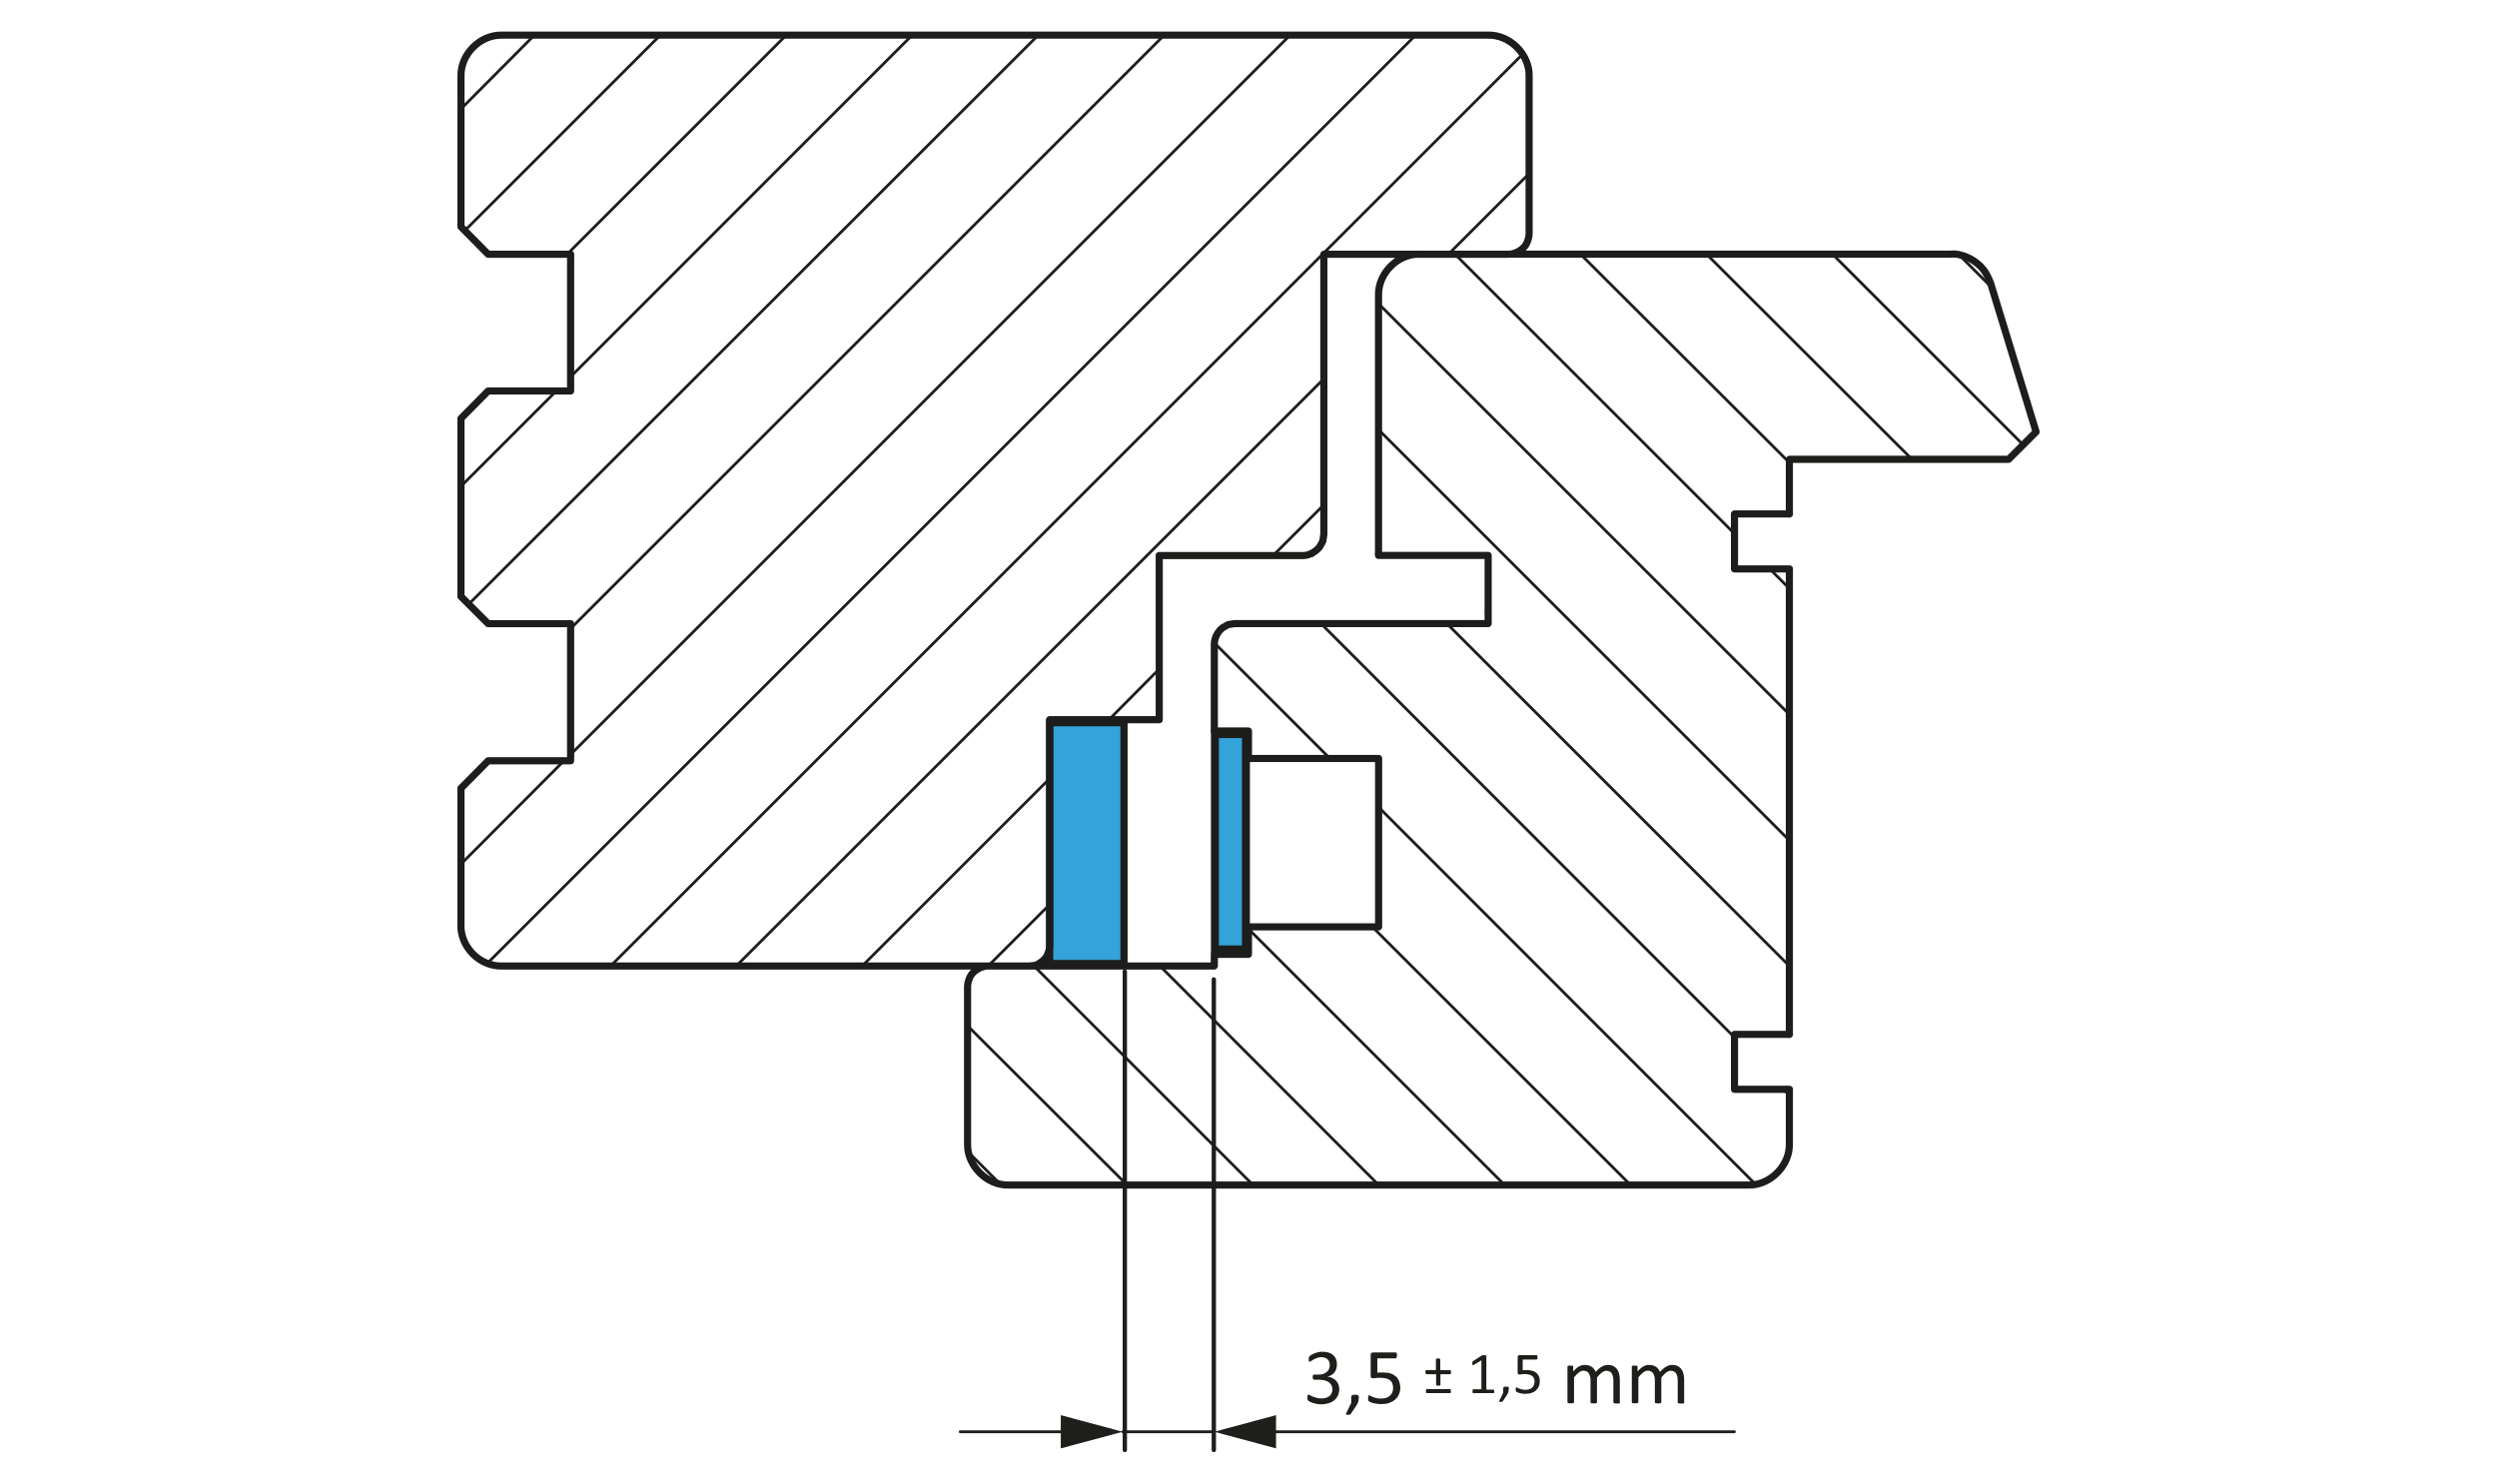 <?xml version="1.0" encoding="UTF-8"?><svg xmlns="http://www.w3.org/2000/svg" viewBox="0 0 248.03 147.4"><defs><style>.cls-1{stroke-width:.79px;}.cls-1,.cls-2,.cls-3,.cls-4{stroke:#1d1d1b;}.cls-1,.cls-3{fill:#33a3d9;stroke-miterlimit:10;}.cls-5{fill:#1e1e1b;}.cls-2{stroke-width:.28px;}.cls-2,.cls-6,.cls-7,.cls-4{fill:none;stroke-linecap:round;stroke-linejoin:round;}.cls-6{stroke-width:.28px;}.cls-6,.cls-7{stroke:#1e1e1b;}.cls-7{stroke-width:.43px;}.cls-3{stroke-width:.71px;}.cls-4{stroke-width:.71px;}</style></defs><g id="Bemaßung"><line class="cls-6" x1="172.28" y1="142.24" x2="125.63" y2="142.24"/><polygon class="cls-5" points="126.75 140.59 120.61 142.24 126.75 143.89 126.75 140.59"/><line class="cls-6" x1="106.49" y1="142.24" x2="95.38" y2="142.24"/><polygon class="cls-5" points="105.37 140.59 111.52 142.24 105.37 143.89 105.37 140.59"/><line class="cls-6" x1="120.61" y1="142.24" x2="111.52" y2="142.24"/><line class="cls-7" x1="111.73" y1="96.5" x2="111.73" y2="144.05"/><path class="cls-5" d="m133.03,137.98c0,.23-.04.44-.12.63s-.2.35-.35.48-.34.24-.56.31-.47.11-.75.11c-.17,0-.33-.01-.47-.04s-.28-.06-.39-.1-.21-.08-.29-.12-.12-.07-.14-.09-.03-.04-.04-.05-.02-.04-.03-.07-.01-.06-.02-.1,0-.08,0-.14c0-.09,0-.16.03-.2.02-.04.05-.05.08-.05.02,0,.07.02.14.06s.16.09.27.13.24.09.39.13.31.06.5.06.33-.02.46-.07c.13-.04.25-.11.34-.19s.16-.18.2-.29c.05-.11.07-.23.07-.36,0-.14-.03-.27-.09-.39-.06-.11-.14-.21-.25-.3-.11-.08-.25-.15-.41-.19s-.35-.07-.55-.07h-.5s-.04,0-.06-.01c-.02,0-.04-.02-.05-.04-.01-.02-.03-.05-.04-.08s-.01-.08-.01-.13c0-.05,0-.09.01-.12s.02-.06.03-.08.03-.03.05-.04.04-.01.06-.01h.44c.17,0,.33-.02.46-.07s.25-.11.35-.19.17-.18.22-.3.08-.25.08-.39c0-.1-.02-.2-.05-.3s-.08-.18-.15-.25-.15-.13-.26-.17-.23-.06-.37-.06c-.15,0-.29.02-.42.07s-.24.09-.34.15-.18.1-.25.15-.11.07-.14.07c-.02,0-.03,0-.05,0s-.03-.02-.04-.04-.02-.05-.02-.08,0-.08,0-.14c0-.04,0-.07,0-.1s0-.06.02-.08.02-.04.03-.06.03-.04.05-.06.07-.06.15-.11.17-.09.28-.14.24-.08.38-.12.3-.05.47-.05c.23,0,.44.03.62.09s.32.14.44.25.21.24.27.39.09.32.09.51c0,.16-.02.31-.06.44s-.1.26-.18.36-.18.2-.3.27-.25.13-.41.15h0c.17.03.33.07.48.14s.27.16.37.26.19.23.24.37.09.29.09.45Z"/><path class="cls-5" d="m134.96,138.86c0,.08,0,.16-.01.22s-.02.13-.04.19-.04.12-.07.18-.07.12-.11.19l-.54.8s-.03.03-.04.05-.04.02-.06.04-.05.02-.09.02-.07,0-.12,0c-.04,0-.08,0-.11,0s-.05-.01-.06-.02-.02-.02-.02-.04,0-.03.01-.05l.52-1.07v-.5c0-.07,0-.13.02-.17s.04-.07.07-.09.07-.04.12-.04.1-.01.17-.01.12,0,.17.01.09.02.12.04.05.05.07.09.02.1.02.17Z"/><path class="cls-5" d="m139.1,137.8c0,.27-.05.51-.14.72s-.22.39-.39.53-.37.25-.6.33-.49.11-.77.11c-.16,0-.3-.01-.45-.03s-.27-.05-.38-.08-.2-.06-.27-.1-.12-.06-.13-.07-.03-.04-.04-.05-.02-.03-.02-.06-.01-.05-.01-.08,0-.07,0-.12c0-.04,0-.08,0-.12s.01-.06.02-.09.02-.04.04-.05.03-.02.05-.02c.03,0,.07.02.12.05s.13.07.22.11.21.07.34.11.3.05.49.05c.17,0,.33-.02.48-.06s.27-.11.38-.2.19-.2.25-.33.09-.3.09-.49c0-.16-.03-.3-.08-.43s-.13-.23-.23-.31-.24-.14-.4-.18-.35-.06-.58-.06c-.16,0-.3,0-.41.02s-.22.02-.32.02c-.07,0-.12-.02-.16-.05s-.05-.1-.05-.2v-2.06c0-.09.02-.15.06-.19s.1-.06.17-.06h2.24s.04,0,.06.02.04.03.05.05.02.05.03.09,0,.08,0,.13c0,.09-.01.17-.04.22s-.06.08-.1.08h-1.81v1.42c.09-.01.18-.02.27-.02s.2,0,.32,0c.28,0,.52.03.73.1.21.07.38.17.52.29s.24.28.32.46c.07.18.11.38.11.6Z"/><path class="cls-5" d="m144.14,136.31c0,.07-.01.12-.03.16s-.05.05-.08.05h-.95v1.05s0,.03-.01.04c0,.01-.02.02-.04.03s-.04.01-.06.02c-.03,0-.06,0-.1,0s-.07,0-.1,0c-.03,0-.05-.01-.07-.02s-.03-.02-.04-.03c0,0-.01-.02-.01-.04v-1.05h-.95s-.05-.02-.08-.05-.03-.09-.03-.16c0-.04,0-.07,0-.09,0-.03.01-.05.02-.06s.02-.03.03-.04.03-.01.04-.01h.95v-1.06s0-.03.01-.04.02-.02.04-.03c.02,0,.04-.01.07-.02s.06,0,.1,0,.07,0,.1,0,.05.01.06.02c.02,0,.03.02.04.03s.01.02.01.04v1.06h.96s.03,0,.04.01.02.02.04.04.02.04.02.06c0,.03,0,.06,0,.09Zm-.02,1.9s0,.07,0,.1c0,.03-.01.05-.02.06-.01.02-.02.03-.03.03s-.02,0-.04,0h-2.29s-.03,0-.04,0-.02-.02-.03-.03c0-.02-.02-.04-.02-.06,0-.03-.01-.06-.01-.1s0-.07,0-.1.01-.05.02-.06c0-.02.02-.03.03-.04.01,0,.03-.01.04-.01h2.29s.03,0,.04.01c.01,0,.02.02.03.04,0,.02.02.04.02.06s0,.06,0,.1Z"/><path class="cls-5" d="m148.43,138.22s0,.07,0,.09-.01.05-.02.06-.02.03-.03.03-.03,0-.04,0h-1.98s-.03,0-.04,0-.02-.02-.03-.03-.02-.04-.02-.06,0-.06,0-.09c0-.04,0-.07,0-.09s.01-.05.02-.06c0-.02.02-.03.03-.04.01,0,.03-.01.04-.01h.79v-2.88l-.73.44s-.07.03-.09.04-.04,0-.05-.01-.02-.03-.03-.06,0-.07,0-.11c0-.03,0-.06,0-.08s0-.04.01-.06.01-.03.02-.04.02-.02.04-.04l.87-.56s.02-.01.03-.01.03,0,.04-.01.04,0,.06,0c.02,0,.05,0,.09,0,.05,0,.09,0,.12,0s.06,0,.07.02.03.02.04.03c0,.01,0,.02,0,.03v3.33h.69s.03,0,.04.01c.01,0,.02.02.03.04,0,.02.02.04.02.06s0,.06,0,.09Z"/><path class="cls-5" d="m149.85,138c0,.06,0,.12,0,.17s-.02.1-.03.14-.03.09-.05.13c-.02.04-.05.09-.08.14l-.4.6s-.02.03-.03.04-.03.02-.05.03-.04.01-.06.02c-.02,0-.06,0-.09,0-.03,0-.06,0-.08,0-.02,0-.04,0-.05-.02s-.02-.02-.02-.03,0-.03.01-.04l.39-.81v-.38c0-.05,0-.09.02-.13s.03-.05.05-.07.05-.03.09-.03.08,0,.13,0,.09,0,.13,0,.06.02.09.03.04.04.05.07.02.07.02.13Z"/><path class="cls-5" d="m152.95,137.2c0,.2-.03.38-.1.54s-.17.29-.29.4c-.12.11-.27.19-.45.25s-.36.08-.58.08c-.12,0-.23,0-.33-.02-.11-.02-.2-.04-.28-.06-.08-.02-.15-.05-.2-.07s-.09-.04-.1-.06-.02-.03-.03-.04-.01-.03-.02-.04,0-.04-.01-.06,0-.06,0-.09c0-.03,0-.06,0-.09,0-.03,0-.05.02-.06,0-.02.02-.03.03-.04s.02-.01.04-.01c.02,0,.05.01.09.04.04.03.1.05.17.08s.16.05.26.08.22.04.36.04c.13,0,.25-.02.36-.05s.2-.08.28-.15.14-.15.19-.25c.04-.1.07-.22.07-.37,0-.12-.02-.23-.06-.32s-.1-.17-.18-.23c-.08-.06-.18-.11-.3-.14s-.27-.05-.43-.05c-.12,0-.22,0-.31.02s-.17.02-.24.02c-.05,0-.09-.01-.12-.04s-.04-.07-.04-.15v-1.54c0-.06.02-.11.05-.14s.07-.05.13-.05h1.68s.03,0,.05.01c.01,0,.03.02.04.04s.02.04.02.07,0,.06,0,.1c0,.07,0,.12-.03.16-.02.04-.04.06-.08.06h-1.36v1.06c.07,0,.13-.02.2-.02.07,0,.15,0,.24,0,.21,0,.39.03.55.08s.29.12.39.22c.1.1.18.21.24.34s.08.28.08.45Z"/><path class="cls-5" d="m160.92,139.32s0,.04-.02.05-.03.03-.05.04-.06.02-.1.02-.09,0-.16,0-.12,0-.16,0-.08-.01-.1-.02-.04-.02-.05-.04-.02-.03-.02-.05v-2.14c0-.15-.01-.28-.04-.41s-.07-.23-.12-.32-.13-.16-.22-.2-.19-.07-.31-.07c-.15,0-.3.06-.45.17s-.31.28-.49.5v2.46s0,.04-.02.05-.03.03-.05.04-.06.02-.1.02-.09,0-.16,0-.11,0-.15,0-.08-.01-.1-.02-.04-.02-.05-.04-.01-.03-.01-.05v-2.14c0-.15-.01-.28-.04-.41s-.07-.23-.13-.32-.13-.16-.22-.2-.19-.07-.31-.07c-.15,0-.3.06-.45.17s-.31.28-.49.5v2.46s0,.04-.02.05-.03.03-.05.04-.06.02-.1.02-.1,0-.16,0-.11,0-.16,0-.07-.01-.1-.02-.04-.02-.05-.04-.01-.03-.01-.05v-3.52s0-.04.01-.05.02-.03.05-.04.05-.02.09-.02.08,0,.14,0,.1,0,.14,0,.07.01.09.02.04.02.04.04.01.03.01.05v.46c.2-.22.39-.38.58-.49s.37-.15.56-.15c.15,0,.28.02.39.05s.22.08.31.14.16.13.23.22.11.18.16.28c.12-.13.23-.24.33-.32s.21-.16.3-.21.19-.09.29-.12.19-.04.28-.04c.23,0,.42.04.57.12s.28.19.37.32.16.29.2.47.06.37.06.56v2.22Z"/><path class="cls-5" d="m167.31,139.32s0,.04-.02.05-.03.03-.05.04-.06.02-.1.02-.09,0-.16,0-.12,0-.16,0-.08-.01-.1-.02-.04-.02-.05-.04-.02-.03-.02-.05v-2.14c0-.15-.01-.28-.04-.41s-.07-.23-.12-.32-.13-.16-.22-.2-.19-.07-.31-.07c-.15,0-.3.06-.45.17s-.31.28-.49.5v2.46s0,.04-.02.05-.03.03-.05.04-.06.02-.1.02-.09,0-.16,0-.11,0-.15,0-.08-.01-.1-.02-.04-.02-.05-.04-.01-.03-.01-.05v-2.14c0-.15-.01-.28-.04-.41s-.07-.23-.13-.32-.13-.16-.22-.2-.19-.07-.31-.07c-.15,0-.3.06-.45.17s-.32.28-.49.5v2.46s0,.04-.02.05-.03.03-.05.04-.06.02-.1.02-.09,0-.16,0-.11,0-.16,0-.08-.01-.1-.02-.04-.02-.05-.04-.01-.03-.01-.05v-3.52s0-.04.01-.05.02-.03.05-.04.05-.02.09-.02.08,0,.14,0,.1,0,.14,0,.07.01.09.02.04.02.04.04.01.03.01.05v.46c.2-.22.39-.38.58-.49s.37-.15.56-.15c.15,0,.28.02.39.05s.22.08.31.14.16.13.23.22.11.18.16.28c.12-.13.23-.24.33-.32s.21-.16.3-.21.19-.09.29-.12.19-.04.28-.04c.23,0,.42.04.57.12s.28.19.37.32.16.29.2.47.06.37.06.56v2.22Z"/><line class="cls-7" x1="120.57" y1="97.3" x2="120.57" y2="144.05"/><rect class="cls-3" x="104.27" y="71.8" width="7.38" height="23.92"/><rect class="cls-1" x="120.68" y="72.93" width="3.08" height="21.39"/></g><g id="Ebene_1"><path class="cls-2" d="m98.15,95.97l6.12-6.12m22.19-34.66l5.05-5.05m-21.36,21.36l5.01-5.05m-29.51,29.51l18.63-18.63m39.6-52.08l8.02-8.02m-78.76,78.73l58.37-58.34m-70.85,58.34L151.27,5.36M48.38,95.73L140.62,3.49M56.68,74.96L128.15,3.49M45.79,85.84l10.23-10.26m.66-13.13L115.64,3.49M46.55,60.03L103.13,3.49m-46.45,33.94L90.61,3.49m-44.82,44.82l9.47-9.47m1.07-13.58L78.1,3.49m-31.93,19.42L65.59,3.49m-19.8,7.33l7.29-7.33m70.05,58.51l-.59-.21m24.02.03l-.52.14m1.76-1.69l-.17.48m-10.92-5.74l.21.17m1.04,6.77l-.28-.14m-7.26-6.64h-7.91m23.53,6.77h-8.09m9.85-5.05v3.35m-3.94-5.08h1.87m-5.05,0h1.42m-5.18,0h1.35m-4.25,6.77l-10.89.03"/><path class="cls-2" d="m197.82,28.54l-3.21-3.21m6.36,18.87l-18.94-18.94m7.91,20.39l-20.42-20.39m8.22,20.7l-20.74-20.7m15.28,27.75l-27.75-27.75m33.21,33.21l-1.94-1.94m1.94,14.45l-40.81-40.81m40.81,53.32l-40.81-40.81m40.81,53.29l-34.01-34.01m28.55,41.09l-41.06-41.09"/><line class="cls-4" x1="177.46" y1="108.24" x2="177.74" y2="108.48"/><path class="cls-2" d="m132.12,75.37l-11.44-11.44m53.51,53.54l-37.27-37.3m25.06,37.57l-25.64-25.64m13.13,25.64l-25.47-25.47m12.96,25.47l-21.74-21.77m9.26,21.77l-21.77-21.77m9.26,21.77l-15.86-15.83m3.28,15.76l-3.18-3.18"/><path class="cls-4" d="m147.81,3.49H49.87m-4.08,4.08c-.05-2.18,1.9-4.13,4.08-4.08m-4.08,19.04V7.57m10.89,17.69h-8.19m-2.7-2.73l2.7,2.73m8.19,13.58v-13.58m-8.19,13.58h8.19m-10.89,2.73l2.7-2.73m-2.7,20.42v-17.69m10.89,20.39h-8.19m-2.7-2.7l2.7,2.7m8.19,13.62v-13.62m-8.19,13.62h8.19m-10.89,16.31v-13.58m2.7-2.73l-2.7,2.73m106.1-55.12V7.57m-2.04,17.69c.6,0,1.31-.38,1.66-.86.22-.31.38-.83.38-1.21m-4.08-19.7c2.17-.05,4.13,1.91,4.08,4.08m-20.39,17.69h18.35m-18.35,27.85v-27.85m-2.04,29.93c.6,0,1.27-.4,1.62-.86l.21-.37c.04-.07.08-.11.1-.18l.07-.44.03-.22m-16.35,2.07h14.31m-79.59,40.78h51.7m-55.78-4.08c-.04,2.2,1.87,4.13,4.08,4.08m54.4-2.04v-22.43m-2.7,24.47h.66m2.04-2.04c0,.38-.16.9-.38,1.21-.2.28-.71.66-1.04.76l-.41.05-.21.02m12.93-24.47v-16.31m-10.89,16.31h10.89m-17,24.47h22.46m-24.5,17.69v-15.66m2.04-2.04c-.59,0-1.31.39-1.66.86-.22.3-.37.81-.38,1.18m4.08,19.73c-2.16.05-4.13-1.92-4.08-4.08m77.55,4.08h-73.47m77.55-9.5v5.43m0-57.13v46.24m0-57.13v5.43m-4.08,66.66c2.16.05,4.13-1.92,4.08-4.08m-27.92-88.4h43.99m-56.88,29.93v-25.85m4.08-4.08c-2.18-.05-4.12,1.9-4.08,4.08m10.89,25.85h-10.89m10.89,6.77v-6.77m-25.16,6.77h25.07m-27.11,10.68v-8.64m2.04-2.04l-.22.03-.44.07c-.08.03-.11.06-.18.1l-.37.21c-.49.37-.82,1.01-.83,1.62m3.39,8.64h-3.39m3.39,2.73v-2.73m12.93,2.73h-12.93m12.93,16.73v-16.73m-12.93,16.73h12.93m-12.93,2.73v-2.73m-3.39,2.73h3.39m-3.39,1.14v-1.14m57.13-43.75h-5.46m0,5.46v-5.46m5.46,5.46h-5.46m0,46.24h5.46m-5.46,5.46v-5.46m5.46,5.46h-5.46m27.23-62.59h-21.77m24.5-2.73l-2.73,2.73m-1.8-17.52l4.53,14.79m-4.53-14.79c-.16-.43-.41-.94-.69-1.31-.7-.91-2.05-1.64-3.21-1.56"/></g></svg>